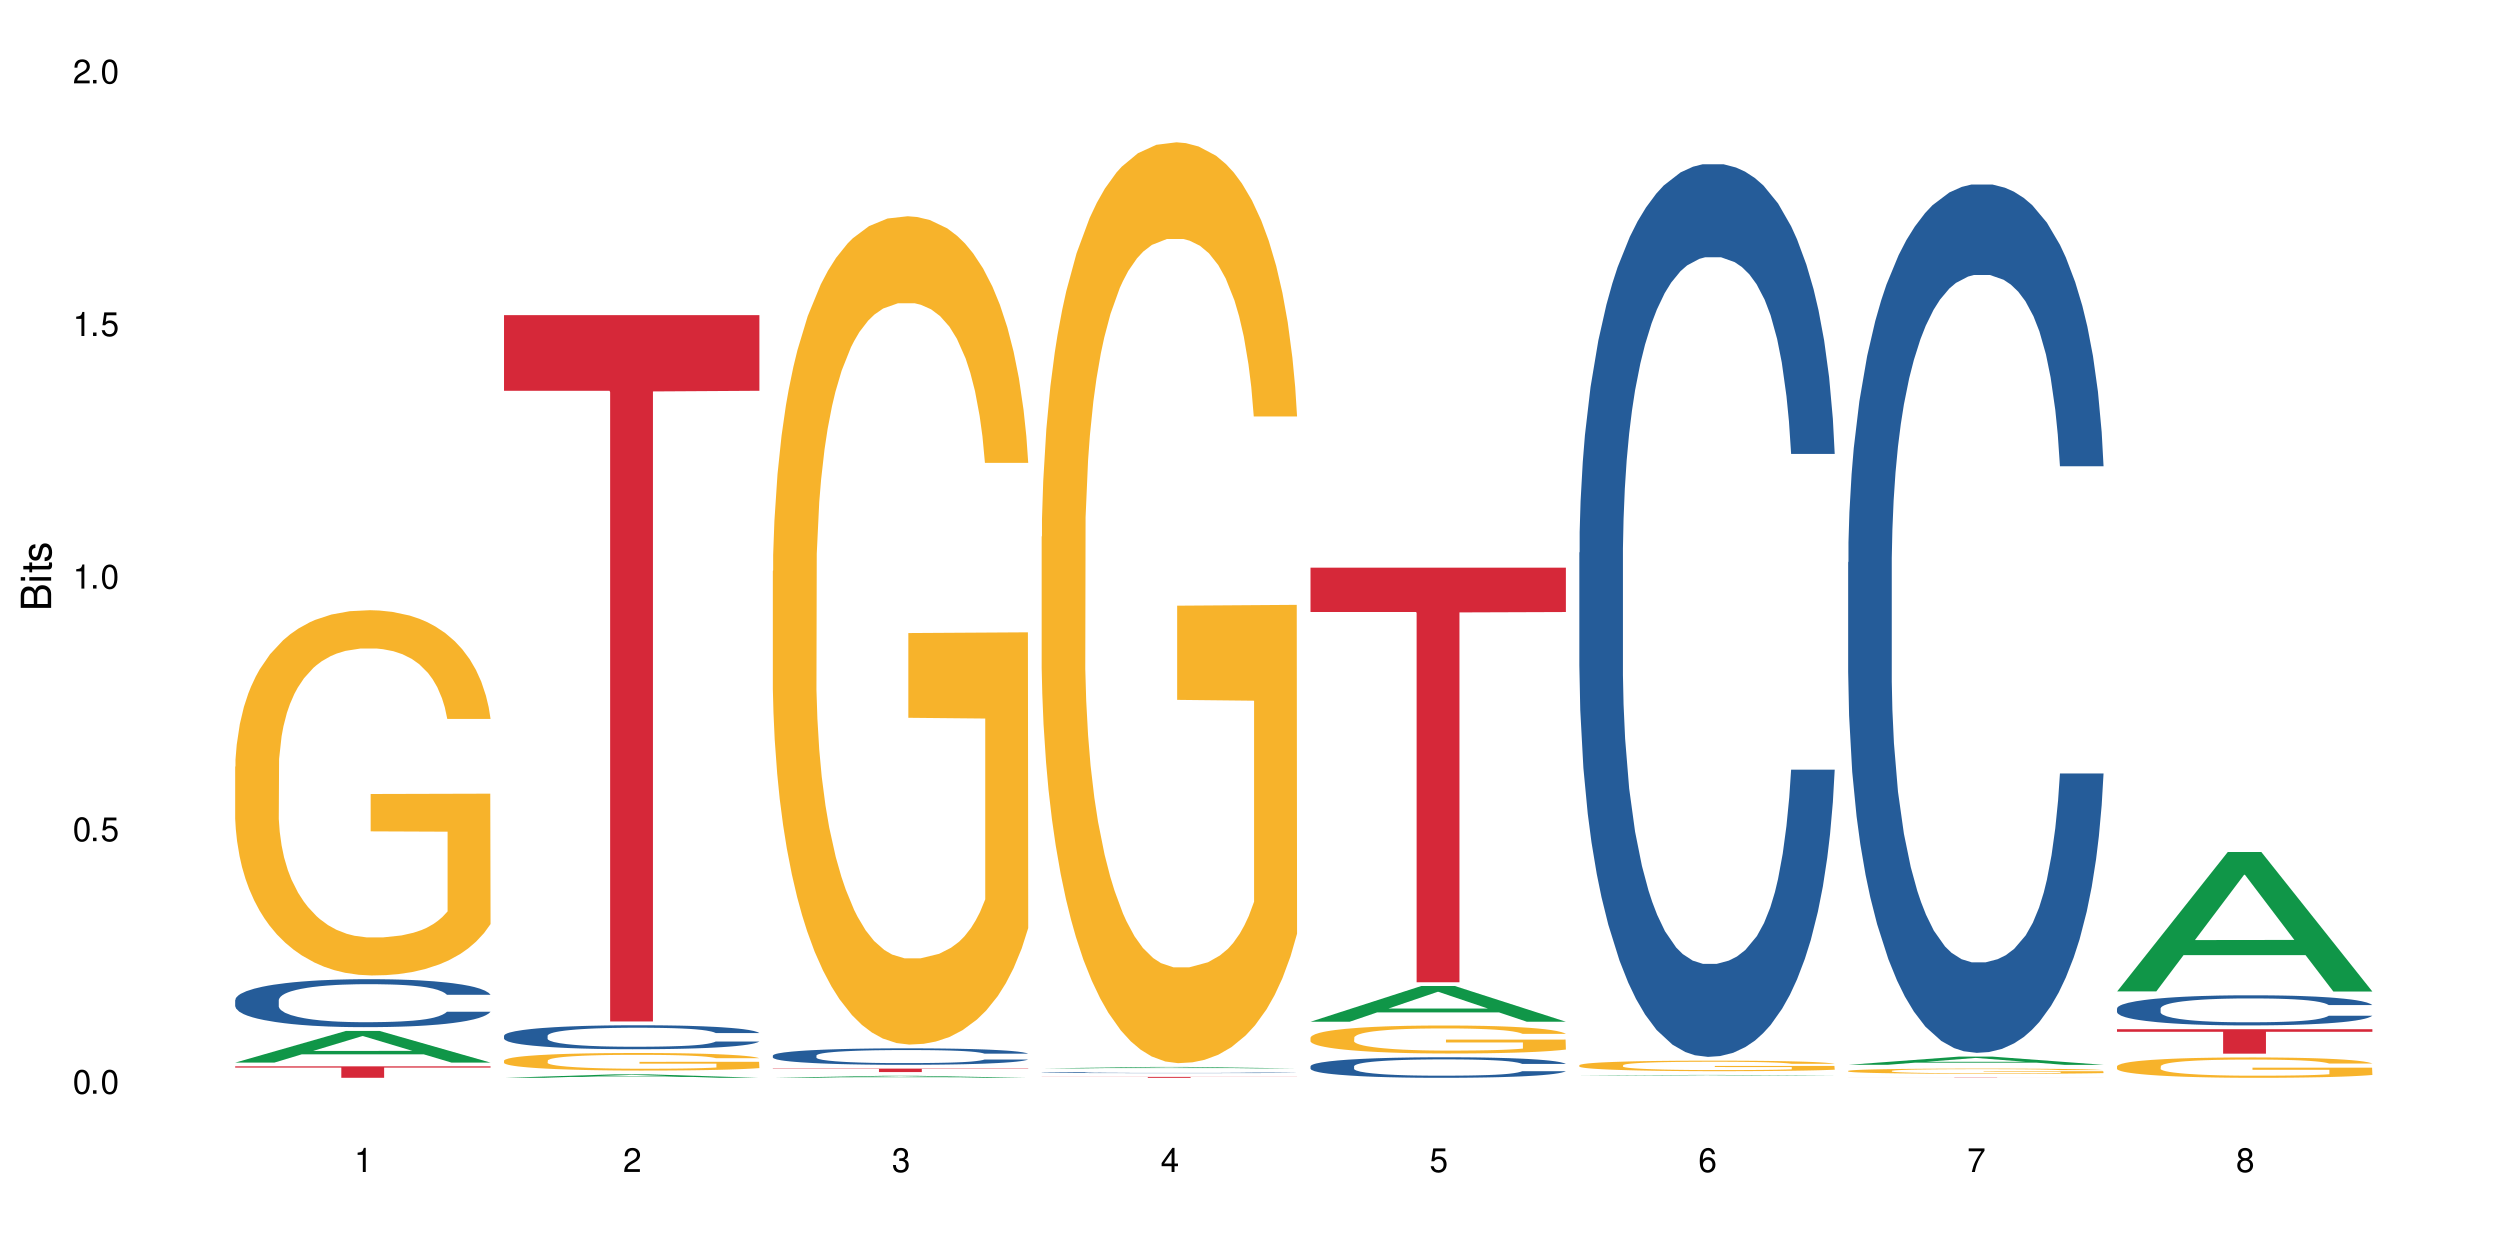 <?xml version="1.0" encoding="UTF-8"?>
<svg xmlns="http://www.w3.org/2000/svg" xmlns:xlink="http://www.w3.org/1999/xlink" width="720" height="360" viewBox="0 0 720 360">
<defs>
<g>
<g id="glyph-0-0">
</g>
<g id="glyph-0-1">
<path d="M 2.641 -6.938 C 2 -6.938 1.422 -6.656 1.078 -6.172 C 0.641 -5.562 0.406 -4.641 0.406 -3.359 C 0.406 -1.016 1.188 0.219 2.641 0.219 C 4.078 0.219 4.859 -1.016 4.859 -3.297 C 4.859 -4.641 4.656 -5.547 4.203 -6.172 C 3.844 -6.656 3.281 -6.938 2.641 -6.938 Z M 2.641 -6.188 C 3.547 -6.188 4 -5.25 4 -3.375 C 4 -1.406 3.562 -0.484 2.625 -0.484 C 1.734 -0.484 1.281 -1.438 1.281 -3.344 C 1.281 -5.25 1.734 -6.188 2.641 -6.188 Z M 2.641 -6.188 "/>
</g>
<g id="glyph-0-2">
<path d="M 1.828 -1 L 0.828 -1 L 0.828 0 L 1.828 0 Z M 1.828 -1 "/>
</g>
<g id="glyph-0-3">
<path d="M 4.562 -6.797 L 1.062 -6.797 L 0.547 -3.094 L 1.328 -3.094 C 1.719 -3.562 2.047 -3.734 2.578 -3.734 C 3.484 -3.734 4.062 -3.109 4.062 -2.094 C 4.062 -1.125 3.484 -0.531 2.578 -0.531 C 1.828 -0.531 1.375 -0.906 1.188 -1.672 L 0.328 -1.672 C 0.453 -1.109 0.547 -0.844 0.75 -0.594 C 1.125 -0.078 1.828 0.219 2.594 0.219 C 3.969 0.219 4.922 -0.781 4.922 -2.219 C 4.922 -3.562 4.031 -4.484 2.719 -4.484 C 2.25 -4.484 1.859 -4.359 1.469 -4.062 L 1.734 -5.969 L 4.562 -5.969 Z M 4.562 -6.797 "/>
</g>
<g id="glyph-0-4">
<path d="M 2.484 -4.938 L 2.484 0 L 3.328 0 L 3.328 -6.938 L 2.766 -6.938 C 2.469 -5.875 2.281 -5.734 0.984 -5.562 L 0.984 -4.938 Z M 2.484 -4.938 "/>
</g>
<g id="glyph-0-5">
<path d="M 4.859 -0.828 L 1.281 -0.828 C 1.359 -1.406 1.672 -1.781 2.5 -2.281 L 3.469 -2.828 C 4.406 -3.344 4.906 -4.062 4.906 -4.906 C 4.906 -5.484 4.672 -6.031 4.266 -6.406 C 3.859 -6.766 3.375 -6.938 2.719 -6.938 C 1.859 -6.938 1.219 -6.625 0.844 -6.031 C 0.609 -5.672 0.5 -5.234 0.484 -4.531 L 1.328 -4.531 C 1.359 -5.016 1.406 -5.281 1.531 -5.516 C 1.75 -5.938 2.188 -6.203 2.703 -6.203 C 3.469 -6.203 4.031 -5.641 4.031 -4.891 C 4.031 -4.344 3.719 -3.859 3.125 -3.516 L 2.234 -3 C 0.812 -2.172 0.406 -1.531 0.328 -0.016 L 4.859 -0.016 Z M 4.859 -0.828 "/>
</g>
<g id="glyph-0-6">
<path d="M 2.125 -3.188 L 2.578 -3.188 C 3.5 -3.188 3.984 -2.766 3.984 -1.922 C 3.984 -1.062 3.469 -0.531 2.594 -0.531 C 1.656 -0.531 1.203 -1 1.156 -2.016 L 0.312 -2.016 C 0.344 -1.453 0.438 -1.094 0.609 -0.781 C 0.953 -0.109 1.625 0.219 2.547 0.219 C 3.953 0.219 4.859 -0.625 4.859 -1.938 C 4.859 -2.828 4.516 -3.297 3.703 -3.594 C 4.344 -3.844 4.656 -4.328 4.656 -5.031 C 4.656 -6.219 3.875 -6.938 2.578 -6.938 C 1.203 -6.938 0.484 -6.172 0.453 -4.703 L 1.297 -4.703 C 1.312 -5.125 1.344 -5.359 1.453 -5.578 C 1.641 -5.969 2.062 -6.203 2.594 -6.203 C 3.344 -6.203 3.797 -5.75 3.797 -5 C 3.797 -4.516 3.609 -4.219 3.25 -4.047 C 3.016 -3.953 2.703 -3.922 2.125 -3.906 Z M 2.125 -3.188 "/>
</g>
<g id="glyph-0-7">
<path d="M 3.141 -1.672 L 3.141 0 L 3.984 0 L 3.984 -1.672 L 4.984 -1.672 L 4.984 -2.438 L 3.984 -2.438 L 3.984 -6.938 L 3.359 -6.938 L 0.266 -2.578 L 0.266 -1.672 Z M 3.141 -2.438 L 1 -2.438 L 3.141 -5.5 Z M 3.141 -2.438 "/>
</g>
<g id="glyph-0-8">
<path d="M 4.781 -5.125 C 4.609 -6.266 3.891 -6.938 2.844 -6.938 C 2.094 -6.938 1.422 -6.578 1.031 -5.953 C 0.594 -5.266 0.406 -4.422 0.406 -3.172 C 0.406 -2 0.578 -1.25 0.984 -0.641 C 1.359 -0.078 1.953 0.219 2.703 0.219 C 3.984 0.219 4.922 -0.75 4.922 -2.094 C 4.922 -3.375 4.062 -4.281 2.844 -4.281 C 2.172 -4.281 1.641 -4.031 1.281 -3.516 C 1.281 -5.234 1.828 -6.188 2.797 -6.188 C 3.391 -6.188 3.797 -5.797 3.938 -5.125 Z M 2.734 -3.531 C 3.547 -3.531 4.062 -2.953 4.062 -2.031 C 4.062 -1.156 3.484 -0.531 2.703 -0.531 C 1.922 -0.531 1.328 -1.188 1.328 -2.078 C 1.328 -2.938 1.906 -3.531 2.734 -3.531 Z M 2.734 -3.531 "/>
</g>
<g id="glyph-0-9">
<path d="M 4.984 -6.797 L 0.438 -6.797 L 0.438 -5.969 L 4.109 -5.969 C 2.5 -3.656 1.828 -2.234 1.328 0 L 2.219 0 C 2.594 -2.172 3.453 -4.047 4.984 -6.094 Z M 4.984 -6.797 "/>
</g>
<g id="glyph-0-10">
<path d="M 3.75 -3.656 C 4.469 -4.094 4.688 -4.438 4.688 -5.078 C 4.688 -6.172 3.844 -6.938 2.641 -6.938 C 1.438 -6.938 0.594 -6.172 0.594 -5.094 C 0.594 -4.438 0.812 -4.094 1.516 -3.656 C 0.734 -3.266 0.359 -2.703 0.359 -1.922 C 0.359 -0.656 1.281 0.219 2.641 0.219 C 3.984 0.219 4.922 -0.656 4.922 -1.922 C 4.922 -2.703 4.531 -3.266 3.75 -3.656 Z M 2.641 -6.188 C 3.359 -6.188 3.812 -5.75 3.812 -5.062 C 3.812 -4.406 3.344 -3.984 2.641 -3.984 C 1.922 -3.984 1.453 -4.406 1.453 -5.078 C 1.453 -5.75 1.922 -6.188 2.641 -6.188 Z M 2.641 -3.266 C 3.484 -3.266 4.062 -2.719 4.062 -1.906 C 4.062 -1.078 3.484 -0.531 2.625 -0.531 C 1.797 -0.531 1.219 -1.094 1.219 -1.906 C 1.219 -2.719 1.781 -3.266 2.641 -3.266 Z M 2.641 -3.266 "/>
</g>
<g id="glyph-1-0">
</g>
<g id="glyph-1-1">
<path d="M 0 -0.953 L 0 -4.891 C 0 -5.719 -0.234 -6.344 -0.734 -6.797 C -1.188 -7.234 -1.812 -7.469 -2.5 -7.469 C -3.547 -7.469 -4.188 -7 -4.625 -5.875 C -4.984 -6.688 -5.625 -7.094 -6.531 -7.094 C -7.172 -7.094 -7.734 -6.859 -8.141 -6.391 C -8.562 -5.922 -8.75 -5.344 -8.75 -4.5 L -8.75 -0.953 Z M -4.984 -2.062 L -7.766 -2.062 L -7.766 -4.219 C -7.766 -4.844 -7.688 -5.203 -7.453 -5.5 C -7.219 -5.812 -6.859 -5.969 -6.375 -5.969 C -5.891 -5.969 -5.531 -5.812 -5.297 -5.5 C -5.062 -5.203 -4.984 -4.844 -4.984 -4.219 Z M -0.984 -2.062 L -4 -2.062 L -4 -4.781 C -4 -5.766 -3.438 -6.359 -2.484 -6.359 C -1.547 -6.359 -0.984 -5.766 -0.984 -4.781 Z M -0.984 -2.062 "/>
</g>
<g id="glyph-1-2">
<path d="M -6.281 -1.797 L -6.281 -0.797 L 0 -0.797 L 0 -1.797 Z M -8.75 -1.797 L -8.75 -0.797 L -7.484 -0.797 L -7.484 -1.797 Z M -8.75 -1.797 "/>
</g>
<g id="glyph-1-3">
<path d="M -6.281 -3.047 L -6.281 -2.016 L -8.016 -2.016 L -8.016 -1.016 L -6.281 -1.016 L -6.281 -0.172 L -5.469 -0.172 L -5.469 -1.016 L -0.719 -1.016 C -0.078 -1.016 0.281 -1.453 0.281 -2.234 C 0.281 -2.5 0.25 -2.719 0.188 -3.047 L -0.641 -3.047 C -0.609 -2.906 -0.594 -2.766 -0.594 -2.562 C -0.594 -2.141 -0.719 -2.016 -1.156 -2.016 L -5.469 -2.016 L -5.469 -3.047 Z M -6.281 -3.047 "/>
</g>
<g id="glyph-1-4">
<path d="M -4.531 -5.25 C -5.766 -5.25 -6.469 -4.422 -6.469 -2.969 C -6.469 -1.516 -5.719 -0.562 -4.547 -0.562 C -3.562 -0.562 -3.094 -1.062 -2.734 -2.562 L -2.516 -3.484 C -2.344 -4.188 -2.094 -4.469 -1.641 -4.469 C -1.047 -4.469 -0.641 -3.875 -0.641 -3 C -0.641 -2.453 -0.797 -2 -1.062 -1.75 C -1.25 -1.594 -1.422 -1.531 -1.875 -1.469 L -1.875 -0.406 C -0.422 -0.453 0.281 -1.266 0.281 -2.922 C 0.281 -4.5 -0.5 -5.516 -1.719 -5.516 C -2.656 -5.516 -3.172 -4.984 -3.469 -3.734 L -3.703 -2.766 C -3.891 -1.953 -4.156 -1.609 -4.594 -1.609 C -5.188 -1.609 -5.547 -2.125 -5.547 -2.938 C -5.547 -3.75 -5.203 -4.172 -4.531 -4.203 Z M -4.531 -5.25 "/>
</g>
</g>
</defs>
<rect x="-72" y="-36" width="864" height="432" fill="rgb(100%, 100%, 100%)" fill-opacity="1"/>
<path fill-rule="nonzero" fill="rgb(6.275%, 58.824%, 28.235%)" fill-opacity="1" d="M 67.73 306.02 L 67.809 306.012 L 99.637 296.906 L 109.301 296.906 L 141.281 306.031 L 130.047 306.031 L 122.031 303.648 L 86.906 303.648 L 79.047 306.02 L 67.73 306.02 L 90.285 302.664 L 118.809 302.656 L 104.586 298.398 L 104.43 298.391 L 104.27 298.414 L 90.207 302.656 L 90.285 302.664 Z M 67.73 306.02 "/>
<path fill-rule="nonzero" fill="rgb(14.51%, 36.078%, 60%)" fill-opacity="1" d="M 67.73 288.023 L 67.82 288.012 L 67.82 287.707 L 68.09 287.23 L 68.719 286.625 L 69.344 286.207 L 70.961 285.461 L 73.203 284.742 L 75.535 284.188 L 77.238 283.859 L 78.766 283.605 L 82.262 283.141 L 84.504 282.898 L 86.926 282.684 L 89.887 282.469 L 92.039 282.344 L 96.883 282.141 L 100.469 282.055 L 103.25 282.016 L 109.262 282.016 L 112.848 282.066 L 115.449 282.129 L 118.32 282.23 L 120.742 282.344 L 124.957 282.621 L 128.727 282.977 L 130.43 283.176 L 133.121 283.566 L 135.184 283.945 L 136.617 284.273 L 138.234 284.742 L 139.668 285.309 L 140.746 285.953 L 141.281 286.496 L 128.727 286.496 L 128.098 285.992 L 127.379 285.602 L 126.035 285.082 L 124.688 284.719 L 122.805 284.352 L 121.102 284.109 L 118.77 283.871 L 116.707 283.719 L 114.555 283.605 L 112.488 283.531 L 108.543 283.453 L 103.969 283.453 L 102.266 283.48 L 98.766 283.582 L 96.883 283.668 L 94.191 283.848 L 92.309 284.012 L 90.066 284.262 L 88.539 284.477 L 86.656 284.805 L 85.312 285.098 L 83.785 285.512 L 82.891 285.828 L 82.082 286.18 L 81.363 286.598 L 80.828 287.039 L 80.469 287.508 L 80.289 287.961 L 80.289 289.918 L 80.469 290.371 L 80.918 290.902 L 82.082 291.672 L 83.785 292.34 L 85.762 292.871 L 87.645 293.25 L 88.719 293.426 L 90.156 293.629 L 92.398 293.883 L 95.629 294.133 L 97.512 294.234 L 100.383 294.336 L 103.34 294.387 L 107.289 294.387 L 110.785 294.336 L 113.117 294.273 L 115.539 294.172 L 118.859 293.957 L 120.922 293.754 L 122.715 293.516 L 124.062 293.273 L 124.957 293.074 L 126.305 292.684 L 127.379 292.254 L 128.188 291.812 L 128.727 291.383 L 141.281 291.383 L 140.746 291.887 L 139.938 292.379 L 139.129 292.746 L 137.875 293.188 L 136.441 293.578 L 134.375 294.02 L 132.672 294.309 L 130.43 294.625 L 128.367 294.867 L 126.125 295.082 L 122.805 295.332 L 120.652 295.461 L 118.32 295.574 L 115.539 295.672 L 112.043 295.762 L 108.273 295.812 L 104.777 295.824 L 101.008 295.801 L 98.227 295.75 L 94.551 295.637 L 89.977 295.41 L 86.656 295.168 L 84.055 294.93 L 81.812 294.676 L 79.301 294.336 L 76.074 293.781 L 74.098 293.352 L 72.754 292.996 L 71.23 292.504 L 70.152 292.062 L 68.898 291.355 L 68 290.461 L 67.73 289.766 Z M 67.73 288.023 "/>
<path fill-rule="nonzero" fill="rgb(96.863%, 70.196%, 16.863%)" fill-opacity="1" d="M 67.73 220.793 L 67.82 220.695 L 67.82 218.773 L 68.18 214.453 L 69.078 208.496 L 70.242 203.594 L 71.5 199.754 L 72.305 197.734 L 73.652 194.852 L 74.816 192.738 L 77.777 188.414 L 81.543 184.383 L 83.609 182.652 L 85.941 181.02 L 89.258 179.191 L 90.785 178.52 L 95.449 176.984 L 100.738 176.023 L 106.57 175.734 L 109.262 175.832 L 112.938 176.215 L 117.961 177.273 L 120.832 178.23 L 123.074 179.191 L 125.406 180.441 L 128.277 182.363 L 130.969 184.668 L 133.121 186.977 L 135.273 189.855 L 137.066 192.93 L 138.594 196.293 L 139.938 200.328 L 140.746 203.691 L 141.281 207.055 L 128.816 207.055 L 128.098 203.691 L 127.289 201.098 L 125.945 197.926 L 124.598 195.621 L 123.254 193.797 L 120.742 191.297 L 118.59 189.762 L 115.898 188.414 L 113.297 187.551 L 110.336 186.977 L 108.543 186.781 L 103.789 186.781 L 99.484 187.457 L 96.973 188.223 L 95.18 188.992 L 92.668 190.434 L 91.141 191.586 L 90.246 192.355 L 87.555 195.332 L 85.762 198.023 L 84.773 199.848 L 83.52 202.73 L 82.621 205.324 L 81.633 209.168 L 81.098 212.051 L 80.379 218.582 L 80.289 235.875 L 80.559 239.527 L 81.098 243.465 L 81.812 246.926 L 82.891 250.574 L 83.965 253.359 L 85.852 257.109 L 87.465 259.605 L 88.719 261.238 L 91.141 263.832 L 92.129 264.699 L 94.461 266.426 L 96.883 267.773 L 99.844 268.926 L 102.086 269.5 L 105.672 269.98 L 110.246 269.98 L 115.629 269.406 L 119.039 268.637 L 121.371 267.867 L 122.895 267.195 L 124.777 266.137 L 126.125 265.18 L 127.379 264.121 L 128.906 262.488 L 128.906 239.527 L 106.75 239.43 L 106.75 228.672 L 141.195 228.574 L 141.281 266.137 L 139.398 268.734 L 137.066 271.23 L 134.824 273.152 L 132.492 274.785 L 129.176 276.609 L 126.484 277.762 L 122.355 279.109 L 118.59 279.973 L 114.645 280.551 L 111.145 280.836 L 107.02 280.934 L 103.34 280.742 L 99.395 280.164 L 96.254 279.398 L 93.383 278.438 L 90.516 277.188 L 86.926 275.168 L 84.594 273.535 L 82.172 271.52 L 79.75 269.117 L 77.598 266.523 L 76.164 264.504 L 74.727 262.199 L 73.203 259.316 L 71.766 256.051 L 70.691 253.074 L 69.703 249.711 L 68.988 246.539 L 68.27 242.215 L 67.91 238.758 L 67.73 235.781 Z M 67.73 220.793 "/>
<path fill-rule="nonzero" fill="rgb(83.922%, 15.686%, 22.353%)" fill-opacity="1" d="M 67.73 307.113 L 141.281 307.113 L 141.281 307.465 L 110.629 307.469 L 110.629 310.414 L 98.297 310.414 L 98.297 307.473 L 98.117 307.465 L 67.73 307.465 Z M 67.73 307.113 "/>
<path fill-rule="nonzero" fill="rgb(6.275%, 58.824%, 28.235%)" fill-opacity="1" d="M 145.156 310.414 L 145.234 310.414 L 177.059 309.406 L 186.723 309.406 L 218.707 310.414 L 207.469 310.414 L 199.453 310.152 L 164.328 310.152 L 156.469 310.414 L 145.156 310.414 L 167.707 310.043 L 196.23 310.043 L 182.008 309.57 L 181.852 309.57 L 181.695 309.574 L 167.629 310.043 L 167.707 310.043 Z M 145.156 310.414 "/>
<path fill-rule="nonzero" fill="rgb(14.51%, 36.078%, 60%)" fill-opacity="1" d="M 145.156 298.277 L 145.242 298.273 L 145.242 298.121 L 145.512 297.879 L 146.141 297.578 L 146.77 297.371 L 148.383 296.996 L 150.625 296.637 L 152.957 296.359 L 154.664 296.195 L 156.188 296.07 L 159.684 295.836 L 161.93 295.715 L 164.352 295.609 L 167.309 295.5 L 169.461 295.438 L 174.305 295.336 L 177.895 295.293 L 180.676 295.273 L 186.684 295.273 L 190.273 295.297 L 192.875 295.332 L 195.742 295.379 L 198.164 295.438 L 202.383 295.578 L 206.148 295.754 L 207.852 295.855 L 210.543 296.051 L 212.605 296.238 L 214.043 296.402 L 215.656 296.637 L 217.094 296.922 L 218.168 297.242 L 218.707 297.516 L 206.148 297.516 L 205.52 297.262 L 204.805 297.066 L 203.457 296.809 L 202.113 296.625 L 200.23 296.441 L 198.523 296.32 L 196.191 296.203 L 194.129 296.125 L 191.977 296.07 L 189.914 296.031 L 185.969 295.992 L 181.391 295.992 L 179.688 296.004 L 176.191 296.055 L 174.305 296.102 L 171.613 296.188 L 169.73 296.27 L 167.488 296.398 L 165.965 296.504 L 164.082 296.668 L 162.734 296.812 L 161.211 297.023 L 160.312 297.18 L 159.508 297.355 L 158.789 297.566 L 158.25 297.785 L 157.891 298.02 L 157.711 298.246 L 157.711 299.227 L 157.891 299.453 L 158.34 299.719 L 159.508 300.102 L 161.211 300.438 L 163.184 300.703 L 165.066 300.891 L 166.145 300.98 L 167.578 301.082 L 169.82 301.207 L 173.051 301.336 L 174.934 301.383 L 177.805 301.434 L 180.766 301.461 L 184.711 301.461 L 188.211 301.434 L 190.543 301.402 L 192.965 301.352 L 196.281 301.246 L 198.344 301.145 L 200.141 301.023 L 201.484 300.906 L 202.383 300.805 L 203.727 300.609 L 204.805 300.395 L 205.609 300.172 L 206.148 299.957 L 218.707 299.957 L 218.168 300.211 L 217.359 300.457 L 216.555 300.641 L 215.297 300.859 L 213.863 301.055 L 211.801 301.277 L 210.094 301.422 L 207.852 301.582 L 205.789 301.699 L 203.547 301.809 L 200.23 301.934 L 198.074 301.996 L 195.742 302.055 L 192.965 302.105 L 189.465 302.148 L 185.699 302.172 L 182.199 302.18 L 178.434 302.168 L 175.652 302.141 L 171.973 302.086 L 167.398 301.973 L 164.082 301.852 L 161.48 301.73 L 159.238 301.605 L 156.727 301.434 L 153.496 301.156 L 151.523 300.941 L 150.176 300.766 L 148.652 300.52 L 147.574 300.297 L 146.32 299.945 L 145.422 299.496 L 145.156 299.148 Z M 145.156 298.277 "/>
<path fill-rule="nonzero" fill="rgb(96.863%, 70.196%, 16.863%)" fill-opacity="1" d="M 145.156 305.43 L 145.242 305.426 L 145.242 305.332 L 145.602 305.125 L 146.5 304.84 L 147.664 304.602 L 148.922 304.418 L 149.73 304.32 L 151.074 304.184 L 152.242 304.082 L 155.199 303.871 L 158.969 303.68 L 161.031 303.594 L 163.363 303.516 L 166.684 303.43 L 168.207 303.395 L 172.871 303.32 L 178.164 303.277 L 183.992 303.262 L 186.684 303.266 L 190.363 303.285 L 195.387 303.336 L 198.254 303.383 L 200.496 303.43 L 202.828 303.488 L 205.699 303.582 L 208.391 303.691 L 210.543 303.805 L 212.695 303.941 L 214.492 304.09 L 216.016 304.25 L 217.359 304.445 L 218.168 304.609 L 218.707 304.77 L 206.238 304.77 L 205.52 304.609 L 204.715 304.484 L 203.367 304.328 L 202.023 304.219 L 200.676 304.133 L 198.164 304.012 L 196.012 303.938 L 193.32 303.871 L 190.723 303.832 L 187.762 303.805 L 185.969 303.793 L 181.211 303.793 L 176.906 303.824 L 174.395 303.863 L 172.602 303.898 L 170.09 303.969 L 168.566 304.023 L 167.668 304.062 L 164.977 304.207 L 163.184 304.336 L 162.195 304.422 L 160.941 304.562 L 160.043 304.688 L 159.059 304.871 L 158.52 305.008 L 157.801 305.324 L 157.711 306.156 L 157.98 306.332 L 158.52 306.523 L 159.238 306.688 L 160.312 306.863 L 161.391 306.996 L 163.273 307.18 L 164.887 307.297 L 166.145 307.379 L 168.566 307.5 L 169.551 307.543 L 171.883 307.625 L 174.305 307.691 L 177.266 307.746 L 179.508 307.773 L 183.098 307.797 L 187.672 307.797 L 193.055 307.77 L 196.461 307.734 L 198.793 307.695 L 200.32 307.664 L 202.203 307.613 L 203.547 307.566 L 204.805 307.516 L 206.328 307.438 L 206.328 306.332 L 184.172 306.328 L 184.172 305.809 L 218.617 305.805 L 218.707 307.613 L 216.824 307.738 L 214.492 307.859 L 212.25 307.949 L 209.918 308.027 L 206.598 308.117 L 203.906 308.172 L 199.781 308.238 L 196.012 308.277 L 192.066 308.305 L 188.566 308.32 L 184.441 308.324 L 180.766 308.316 L 176.816 308.289 L 173.68 308.25 L 170.809 308.203 L 167.938 308.145 L 164.352 308.047 L 162.016 307.969 L 159.594 307.871 L 157.172 307.758 L 155.02 307.633 L 153.586 307.535 L 152.152 307.422 L 150.625 307.285 L 149.191 307.129 L 148.113 306.984 L 147.129 306.82 L 146.41 306.668 L 145.691 306.461 L 145.332 306.297 L 145.156 306.152 Z M 145.156 305.43 "/>
<path fill-rule="nonzero" fill="rgb(83.922%, 15.686%, 22.353%)" fill-opacity="1" d="M 145.156 90.766 L 218.707 90.766 L 218.707 112.543 L 188.051 112.734 L 188.051 294.191 L 175.719 294.191 L 175.719 112.926 L 175.539 112.543 L 145.156 112.543 Z M 145.156 90.766 "/>
<path fill-rule="nonzero" fill="rgb(6.275%, 58.824%, 28.235%)" fill-opacity="1" d="M 222.578 310.414 L 222.656 310.414 L 254.48 309.832 L 264.148 309.832 L 296.129 310.414 L 284.895 310.414 L 276.879 310.262 L 241.75 310.262 L 233.895 310.414 L 222.578 310.414 L 245.129 310.199 L 273.656 310.199 L 259.434 309.926 L 259.117 309.926 L 245.051 310.199 L 245.129 310.199 Z M 222.578 310.414 "/>
<path fill-rule="nonzero" fill="rgb(14.51%, 36.078%, 60%)" fill-opacity="1" d="M 222.578 303.988 L 222.668 303.98 L 222.668 303.879 L 222.938 303.715 L 223.562 303.504 L 224.191 303.363 L 225.809 303.105 L 228.051 302.859 L 230.383 302.668 L 232.086 302.555 L 233.609 302.469 L 237.109 302.309 L 239.352 302.227 L 241.773 302.152 L 244.734 302.078 L 246.887 302.035 L 251.73 301.965 L 255.316 301.934 L 258.098 301.922 L 264.109 301.922 L 267.695 301.938 L 270.297 301.961 L 273.168 301.996 L 275.59 302.035 L 279.805 302.129 L 283.57 302.25 L 285.277 302.32 L 287.969 302.457 L 290.031 302.586 L 291.465 302.699 L 293.082 302.859 L 294.516 303.055 L 295.59 303.273 L 296.129 303.461 L 283.57 303.461 L 282.945 303.289 L 282.227 303.152 L 280.883 302.977 L 279.535 302.852 L 277.652 302.723 L 275.949 302.641 L 273.617 302.559 L 271.551 302.508 L 269.398 302.469 L 267.336 302.441 L 263.391 302.418 L 258.816 302.418 L 257.109 302.426 L 253.613 302.461 L 251.73 302.488 L 249.039 302.551 L 247.156 302.605 L 244.914 302.695 L 243.387 302.77 L 241.504 302.879 L 240.16 302.98 L 238.633 303.125 L 237.738 303.23 L 236.93 303.352 L 236.211 303.496 L 235.672 303.648 L 235.316 303.809 L 235.137 303.965 L 235.137 304.637 L 235.316 304.793 L 235.762 304.977 L 236.93 305.242 L 238.633 305.469 L 240.605 305.652 L 242.492 305.781 L 243.566 305.844 L 245.004 305.914 L 247.246 306 L 250.473 306.086 L 252.355 306.121 L 255.227 306.156 L 258.188 306.172 L 262.133 306.172 L 265.633 306.156 L 267.965 306.133 L 270.387 306.098 L 273.707 306.027 L 275.77 305.957 L 277.562 305.875 L 278.906 305.793 L 279.805 305.723 L 281.148 305.586 L 282.227 305.441 L 283.035 305.289 L 283.57 305.141 L 296.129 305.141 L 295.59 305.312 L 294.785 305.484 L 293.977 305.609 L 292.723 305.762 L 291.285 305.895 L 289.223 306.047 L 287.52 306.148 L 285.277 306.254 L 283.215 306.34 L 280.973 306.41 L 277.652 306.5 L 275.5 306.543 L 273.168 306.582 L 270.387 306.617 L 266.887 306.645 L 263.121 306.664 L 259.621 306.668 L 255.855 306.66 L 253.074 306.641 L 249.398 306.602 L 244.824 306.523 L 241.504 306.441 L 238.902 306.359 L 236.66 306.273 L 234.148 306.156 L 230.918 305.965 L 228.945 305.816 L 227.602 305.695 L 226.074 305.527 L 225 305.375 L 223.742 305.133 L 222.848 304.824 L 222.578 304.586 Z M 222.578 303.988 "/>
<path fill-rule="nonzero" fill="rgb(96.863%, 70.196%, 16.863%)" fill-opacity="1" d="M 222.578 164.457 L 222.668 164.238 L 222.668 159.883 L 223.027 150.078 L 223.922 136.57 L 225.09 125.461 L 226.344 116.746 L 227.152 112.168 L 228.496 105.633 L 229.664 100.84 L 232.625 91.039 L 236.391 81.887 L 238.453 77.965 L 240.785 74.262 L 244.105 70.121 L 245.629 68.598 L 250.293 65.113 L 255.586 62.934 L 261.418 62.277 L 264.109 62.496 L 267.785 63.367 L 272.809 65.766 L 275.68 67.945 L 277.922 70.121 L 280.254 72.953 L 283.125 77.312 L 285.816 82.539 L 287.969 87.77 L 290.121 94.305 L 291.914 101.277 L 293.438 108.902 L 294.785 118.051 L 295.59 125.676 L 296.129 133.301 L 283.66 133.301 L 282.945 125.676 L 282.137 119.797 L 280.793 112.605 L 279.445 107.375 L 278.102 103.238 L 275.59 97.574 L 273.438 94.086 L 270.746 91.039 L 268.145 89.078 L 265.184 87.77 L 263.391 87.332 L 258.637 87.332 L 254.332 88.859 L 251.82 90.602 L 250.023 92.344 L 247.512 95.613 L 245.988 98.227 L 245.094 99.969 L 242.402 106.723 L 240.605 112.824 L 239.621 116.965 L 238.363 123.5 L 237.469 129.383 L 236.48 138.094 L 235.941 144.633 L 235.227 159.445 L 235.137 198.66 L 235.406 206.941 L 235.941 215.871 L 236.66 223.715 L 237.738 231.996 L 238.812 238.312 L 240.695 246.809 L 242.312 252.473 L 243.566 256.176 L 245.988 262.059 L 246.977 264.02 L 249.309 267.941 L 251.73 270.992 L 254.691 273.605 L 256.934 274.914 L 260.52 276.004 L 265.094 276.004 L 270.477 274.695 L 273.887 272.953 L 276.219 271.211 L 277.742 269.684 L 279.625 267.289 L 280.973 265.109 L 282.227 262.715 L 283.75 259.012 L 283.75 206.941 L 261.598 206.723 L 261.598 182.32 L 296.039 182.105 L 296.129 267.289 L 294.246 273.172 L 291.914 278.836 L 289.672 283.191 L 287.34 286.895 L 284.02 291.035 L 281.328 293.648 L 277.203 296.699 L 273.438 298.66 L 269.488 299.969 L 265.992 300.621 L 261.867 300.84 L 258.188 300.402 L 254.242 299.098 L 251.102 297.355 L 248.23 295.176 L 245.359 292.344 L 241.773 287.77 L 239.441 284.062 L 237.02 279.488 L 234.598 274.043 L 232.445 268.16 L 231.008 263.586 L 229.574 258.355 L 228.051 251.82 L 226.613 244.414 L 225.539 237.66 L 224.551 230.035 L 223.832 222.844 L 223.117 213.039 L 222.758 205.199 L 222.578 198.445 Z M 222.578 164.457 "/>
<path fill-rule="nonzero" fill="rgb(83.922%, 15.686%, 22.353%)" fill-opacity="1" d="M 222.578 307.75 L 296.129 307.75 L 296.129 307.855 L 265.477 307.859 L 265.477 308.75 L 253.141 308.75 L 253.141 307.859 L 252.965 307.855 L 222.578 307.855 Z M 222.578 307.75 "/>
<path fill-rule="nonzero" fill="rgb(6.275%, 58.824%, 28.235%)" fill-opacity="1" d="M 300 307.703 L 300.078 307.703 L 331.906 307.277 L 341.57 307.277 L 373.555 307.703 L 362.316 307.703 L 354.301 307.594 L 319.176 307.594 L 311.316 307.703 L 300 307.703 L 322.555 307.547 L 351.078 307.547 L 336.855 307.348 L 336.543 307.348 L 322.477 307.547 L 322.555 307.547 Z M 300 307.703 "/>
<path fill-rule="nonzero" fill="rgb(14.51%, 36.078%, 60%)" fill-opacity="1" d="M 300 308.902 L 300.09 308.902 L 300.09 308.898 L 300.359 308.887 L 300.988 308.875 L 301.617 308.867 L 303.23 308.852 L 305.473 308.84 L 307.805 308.828 L 309.508 308.82 L 311.035 308.816 L 314.531 308.809 L 316.773 308.801 L 319.195 308.797 L 322.156 308.793 L 324.309 308.793 L 329.152 308.789 L 332.742 308.785 L 345.117 308.785 L 347.719 308.789 L 350.59 308.789 L 353.012 308.793 L 357.227 308.797 L 360.996 308.805 L 362.699 308.809 L 365.391 308.816 L 367.453 308.824 L 368.891 308.828 L 370.504 308.84 L 371.938 308.852 L 373.016 308.863 L 373.555 308.875 L 360.996 308.875 L 360.367 308.863 L 359.648 308.855 L 356.961 308.84 L 355.074 308.832 L 353.371 308.828 L 351.039 308.82 L 348.977 308.82 L 346.824 308.816 L 344.762 308.816 L 340.812 308.812 L 334.535 308.812 L 331.035 308.816 L 329.152 308.816 L 326.461 308.82 L 324.578 308.824 L 322.336 308.828 L 320.812 308.832 L 318.926 308.84 L 317.582 308.848 L 316.059 308.855 L 315.16 308.859 L 314.352 308.867 L 313.637 308.875 L 313.098 308.883 L 312.738 308.895 L 312.559 308.902 L 312.559 308.941 L 312.738 308.949 L 313.188 308.961 L 314.352 308.977 L 316.059 308.988 L 318.031 309 L 319.914 309.008 L 320.992 309.012 L 322.426 309.016 L 324.668 309.02 L 327.898 309.023 L 329.781 309.027 L 332.652 309.027 L 335.609 309.031 L 339.559 309.031 L 343.055 309.027 L 347.809 309.027 L 351.129 309.023 L 353.191 309.02 L 354.984 309.012 L 356.332 309.008 L 357.227 309.004 L 358.574 308.996 L 359.648 308.988 L 360.457 308.98 L 360.996 308.969 L 373.555 308.969 L 373.016 308.98 L 372.207 308.992 L 371.402 308.996 L 370.145 309.008 L 368.711 309.016 L 366.645 309.023 L 364.941 309.027 L 362.699 309.035 L 360.637 309.039 L 358.395 309.043 L 355.074 309.051 L 352.922 309.051 L 350.59 309.055 L 347.809 309.055 L 344.312 309.059 L 330.5 309.059 L 326.82 309.055 L 322.246 309.051 L 318.926 309.047 L 316.324 309.039 L 314.082 309.035 L 311.57 309.027 L 308.344 309.02 L 306.371 309.008 L 305.023 309.004 L 303.5 308.992 L 302.422 308.984 L 301.168 308.969 L 300.27 308.953 L 300 308.938 Z M 300 308.902 "/>
<path fill-rule="nonzero" fill="rgb(96.863%, 70.196%, 16.863%)" fill-opacity="1" d="M 300 154.574 L 300.09 154.332 L 300.09 149.488 L 300.449 138.59 L 301.348 123.574 L 302.512 111.219 L 303.77 101.531 L 304.574 96.445 L 305.922 89.18 L 307.086 83.852 L 310.047 72.949 L 313.816 62.777 L 315.879 58.418 L 318.211 54.301 L 321.527 49.699 L 323.055 48.004 L 327.719 44.129 L 333.012 41.707 L 338.84 40.98 L 341.531 41.223 L 345.207 42.191 L 350.23 44.855 L 353.102 47.277 L 355.344 49.699 L 357.676 52.848 L 360.547 57.691 L 363.238 63.504 L 365.391 69.316 L 367.543 76.586 L 369.336 84.336 L 370.863 92.812 L 372.207 102.984 L 373.016 111.461 L 373.555 119.938 L 361.086 119.938 L 360.367 111.461 L 359.559 104.922 L 358.215 96.93 L 356.871 91.117 L 355.523 86.516 L 353.012 80.219 L 350.859 76.344 L 348.168 72.949 L 345.566 70.77 L 342.609 69.316 L 340.812 68.832 L 336.059 68.832 L 331.754 70.527 L 329.242 72.465 L 327.449 74.402 L 324.938 78.039 L 323.414 80.945 L 322.516 82.883 L 319.824 90.391 L 318.031 97.172 L 317.043 101.773 L 315.789 109.039 L 314.891 115.578 L 313.902 125.27 L 313.367 132.535 L 312.648 149.004 L 312.559 192.602 L 312.828 201.805 L 313.367 211.734 L 314.082 220.457 L 315.16 229.66 L 316.234 236.684 L 318.121 246.129 L 319.734 252.426 L 320.992 256.543 L 323.414 263.082 L 324.398 265.266 L 326.73 269.625 L 329.152 273.016 L 332.113 275.922 L 334.355 277.375 L 337.941 278.586 L 342.52 278.586 L 347.898 277.133 L 351.309 275.195 L 353.641 273.258 L 355.164 271.562 L 357.047 268.898 L 358.395 266.477 L 359.648 263.809 L 361.176 259.691 L 361.176 201.805 L 339.02 201.562 L 339.02 174.438 L 373.465 174.195 L 373.555 268.898 L 371.668 275.438 L 369.336 281.734 L 367.094 286.578 L 364.762 290.695 L 361.445 295.297 L 358.754 298.203 L 354.629 301.594 L 350.859 303.773 L 346.914 305.227 L 343.414 305.953 L 339.289 306.195 L 335.609 305.711 L 331.664 304.258 L 328.523 302.32 L 325.656 299.898 L 322.785 296.75 L 319.195 291.664 L 316.863 287.547 L 314.441 282.461 L 312.02 276.406 L 309.867 269.867 L 308.434 264.781 L 306.996 258.965 L 305.473 251.699 L 304.039 243.465 L 302.961 235.957 L 301.973 227.48 L 301.258 219.488 L 300.539 208.586 L 300.18 199.867 L 300 192.359 Z M 300 154.574 "/>
<path fill-rule="nonzero" fill="rgb(83.922%, 15.686%, 22.353%)" fill-opacity="1" d="M 300 310.141 L 373.555 310.141 L 373.555 310.172 L 342.898 310.172 L 342.898 310.414 L 330.566 310.414 L 330.566 310.172 L 300 310.172 Z M 300 310.141 "/>
<path fill-rule="nonzero" fill="rgb(6.275%, 58.824%, 28.235%)" fill-opacity="1" d="M 377.426 294.25 L 377.504 294.242 L 409.328 283.969 L 418.992 283.969 L 450.977 294.262 L 439.738 294.262 L 431.723 291.574 L 396.598 291.574 L 388.738 294.25 L 377.426 294.25 L 399.977 290.465 L 428.504 290.453 L 414.277 285.652 L 414.121 285.641 L 413.965 285.672 L 399.898 290.453 L 399.977 290.465 Z M 377.426 294.25 "/>
<path fill-rule="nonzero" fill="rgb(14.51%, 36.078%, 60%)" fill-opacity="1" d="M 377.426 307.066 L 377.516 307.062 L 377.516 306.934 L 377.781 306.727 L 378.41 306.469 L 379.039 306.289 L 380.652 305.969 L 382.895 305.66 L 385.227 305.422 L 386.934 305.281 L 388.457 305.172 L 391.957 304.973 L 394.199 304.871 L 396.621 304.777 L 399.578 304.688 L 401.734 304.633 L 406.574 304.547 L 410.164 304.508 L 412.945 304.492 L 418.953 304.492 L 422.543 304.512 L 425.145 304.539 L 428.016 304.582 L 430.438 304.633 L 434.652 304.75 L 438.418 304.902 L 440.125 304.988 L 442.812 305.156 L 444.879 305.32 L 446.312 305.461 L 447.926 305.66 L 449.363 305.902 L 450.438 306.18 L 450.977 306.414 L 438.418 306.414 L 437.789 306.195 L 437.074 306.027 L 435.727 305.809 L 434.383 305.648 L 432.5 305.492 L 430.793 305.391 L 428.461 305.285 L 426.398 305.223 L 424.246 305.172 L 422.184 305.141 L 418.238 305.109 L 413.664 305.109 L 411.957 305.121 L 408.461 305.164 L 406.574 305.199 L 403.887 305.277 L 402 305.348 L 399.758 305.453 L 398.234 305.547 L 396.352 305.688 L 395.004 305.812 L 393.48 305.992 L 392.582 306.125 L 391.777 306.277 L 391.059 306.457 L 390.52 306.645 L 390.16 306.848 L 389.98 307.043 L 389.98 307.879 L 390.16 308.074 L 390.609 308.301 L 391.777 308.633 L 393.48 308.922 L 395.453 309.148 L 397.336 309.309 L 398.414 309.387 L 399.848 309.473 L 402.09 309.582 L 405.32 309.688 L 407.203 309.73 L 410.074 309.773 L 413.035 309.797 L 416.98 309.797 L 420.48 309.773 L 422.812 309.75 L 425.234 309.703 L 428.551 309.613 L 430.613 309.527 L 432.41 309.422 L 433.754 309.32 L 434.652 309.234 L 435.996 309.066 L 437.074 308.883 L 437.879 308.691 L 438.418 308.508 L 450.977 308.508 L 450.438 308.727 L 449.633 308.938 L 448.824 309.094 L 447.566 309.281 L 446.133 309.449 L 444.07 309.641 L 442.367 309.766 L 440.125 309.898 L 438.059 310.004 L 435.816 310.094 L 432.5 310.203 L 430.348 310.258 L 428.016 310.305 L 425.234 310.348 L 421.734 310.387 L 417.969 310.41 L 414.469 310.414 L 410.703 310.402 L 407.922 310.383 L 404.242 310.332 L 399.668 310.234 L 396.352 310.133 L 393.75 310.031 L 391.508 309.922 L 388.996 309.773 L 385.766 309.539 L 383.793 309.352 L 382.449 309.203 L 380.922 308.992 L 379.848 308.801 L 378.59 308.496 L 377.695 308.113 L 377.426 307.816 Z M 377.426 307.066 "/>
<path fill-rule="nonzero" fill="rgb(96.863%, 70.196%, 16.863%)" fill-opacity="1" d="M 377.426 298.797 L 377.516 298.789 L 377.516 298.645 L 377.871 298.312 L 378.77 297.855 L 379.938 297.48 L 381.191 297.184 L 382 297.031 L 383.344 296.809 L 384.512 296.648 L 387.469 296.316 L 391.238 296.008 L 393.301 295.875 L 395.633 295.75 L 398.953 295.609 L 400.477 295.559 L 405.141 295.438 L 410.434 295.367 L 416.262 295.344 L 418.953 295.352 L 422.633 295.379 L 427.656 295.461 L 430.527 295.535 L 432.77 295.609 L 435.102 295.703 L 437.969 295.852 L 440.66 296.027 L 442.812 296.203 L 444.969 296.426 L 446.762 296.66 L 448.285 296.918 L 449.633 297.23 L 450.438 297.488 L 450.977 297.746 L 438.508 297.746 L 437.789 297.488 L 436.984 297.289 L 435.637 297.043 L 434.293 296.867 L 432.949 296.727 L 430.438 296.535 L 428.281 296.418 L 425.594 296.316 L 422.992 296.25 L 420.031 296.203 L 418.238 296.191 L 413.484 296.191 L 409.176 296.242 L 406.664 296.301 L 404.871 296.359 L 402.359 296.469 L 400.836 296.559 L 399.938 296.617 L 397.246 296.848 L 395.453 297.051 L 394.469 297.191 L 393.211 297.414 L 392.312 297.613 L 391.328 297.906 L 390.789 298.129 L 390.07 298.629 L 389.98 299.953 L 390.25 300.234 L 390.789 300.535 L 391.508 300.801 L 392.582 301.082 L 393.66 301.297 L 395.543 301.582 L 397.156 301.773 L 398.414 301.898 L 400.836 302.098 L 401.82 302.164 L 404.156 302.297 L 406.574 302.398 L 409.535 302.488 L 411.777 302.531 L 415.367 302.57 L 419.941 302.57 L 425.324 302.523 L 428.73 302.465 L 431.062 302.406 L 432.59 302.355 L 434.473 302.273 L 435.816 302.199 L 437.074 302.121 L 438.598 301.996 L 438.598 300.234 L 416.441 300.227 L 416.441 299.402 L 450.887 299.395 L 450.977 302.273 L 449.094 302.473 L 446.762 302.664 L 444.52 302.812 L 442.188 302.938 L 438.867 303.078 L 436.176 303.164 L 432.051 303.27 L 428.281 303.336 L 424.336 303.379 L 420.84 303.402 L 416.711 303.41 L 413.035 303.395 L 409.086 303.352 L 405.949 303.293 L 403.078 303.219 L 400.207 303.121 L 396.621 302.969 L 394.289 302.844 L 391.867 302.688 L 389.445 302.504 L 387.293 302.305 L 385.855 302.148 L 384.422 301.973 L 382.895 301.75 L 381.461 301.5 L 380.383 301.273 L 379.398 301.016 L 378.68 300.773 L 377.961 300.441 L 377.605 300.176 L 377.426 299.945 Z M 377.426 298.797 "/>
<path fill-rule="nonzero" fill="rgb(83.922%, 15.686%, 22.353%)" fill-opacity="1" d="M 377.426 163.48 L 450.977 163.48 L 450.977 176.262 L 420.324 176.375 L 420.324 282.887 L 407.988 282.887 L 407.988 176.488 L 407.809 176.262 L 377.426 176.262 Z M 377.426 163.48 "/>
<path fill-rule="nonzero" fill="rgb(6.275%, 58.824%, 28.235%)" fill-opacity="1" d="M 454.848 309.824 L 454.926 309.824 L 486.75 309.586 L 496.418 309.586 L 528.398 309.824 L 517.164 309.824 L 509.148 309.762 L 474.023 309.762 L 466.164 309.824 L 454.848 309.824 L 477.402 309.738 L 505.926 309.738 L 491.703 309.625 L 491.387 309.625 L 477.32 309.738 L 477.402 309.738 Z M 454.848 309.824 "/>
<path fill-rule="nonzero" fill="rgb(14.51%, 36.078%, 60%)" fill-opacity="1" d="M 454.848 159.16 L 454.938 158.926 L 454.938 153.285 L 455.207 144.355 L 455.836 133.074 L 456.461 125.32 L 458.078 111.457 L 460.32 98.062 L 462.652 87.723 L 464.355 81.613 L 465.879 76.914 L 469.379 68.219 L 471.621 63.754 L 474.043 59.758 L 477.004 55.762 L 479.156 53.414 L 484 49.652 L 487.586 48.008 L 490.367 47.305 L 496.379 47.305 L 499.965 48.242 L 502.566 49.418 L 505.438 51.297 L 507.859 53.414 L 512.074 58.582 L 515.844 65.164 L 517.547 68.922 L 520.238 76.207 L 522.301 83.258 L 523.734 89.367 L 525.352 98.062 L 526.785 108.637 L 527.863 120.621 L 528.398 130.727 L 515.844 130.727 L 515.215 121.324 L 514.496 114.043 L 513.152 104.406 L 511.805 97.59 L 509.922 90.777 L 508.219 86.312 L 505.887 81.848 L 503.824 79.027 L 501.672 76.914 L 499.605 75.504 L 495.66 74.094 L 491.086 74.094 L 489.383 74.562 L 485.883 76.441 L 484 78.086 L 481.309 81.379 L 479.426 84.434 L 477.184 89.133 L 475.656 93.125 L 473.773 99.238 L 472.43 104.641 L 470.902 112.395 L 470.008 118.27 L 469.199 124.852 L 468.48 132.605 L 467.945 140.828 L 467.586 149.523 L 467.406 157.984 L 467.406 194.406 L 467.586 202.867 L 468.035 212.738 L 469.199 227.07 L 470.902 239.527 L 472.879 249.395 L 474.762 256.445 L 475.836 259.734 L 477.273 263.496 L 479.516 268.195 L 482.742 272.895 L 484.629 274.773 L 487.496 276.652 L 490.457 277.594 L 494.406 277.594 L 497.902 276.652 L 500.234 275.48 L 502.656 273.598 L 505.977 269.605 L 508.039 265.844 L 509.832 261.379 L 511.18 256.914 L 512.074 253.156 L 513.422 245.871 L 514.496 237.883 L 515.305 229.656 L 515.844 221.668 L 528.398 221.668 L 527.863 231.066 L 527.055 240.23 L 526.246 247.047 L 524.992 255.27 L 523.555 262.555 L 521.492 270.781 L 519.789 276.184 L 517.547 282.059 L 515.484 286.523 L 513.242 290.52 L 509.922 295.219 L 507.77 297.57 L 505.438 299.684 L 502.656 301.562 L 499.16 303.207 L 495.391 304.148 L 491.895 304.383 L 488.125 303.914 L 485.344 302.973 L 481.668 300.859 L 477.094 296.629 L 473.773 292.164 L 471.172 287.699 L 468.93 283 L 466.418 276.652 L 463.191 266.316 L 461.215 258.324 L 459.871 251.746 L 458.348 242.582 L 457.27 234.355 L 456.016 221.195 L 455.117 204.512 L 454.848 191.586 Z M 454.848 159.16 "/>
<path fill-rule="nonzero" fill="rgb(96.863%, 70.196%, 16.863%)" fill-opacity="1" d="M 454.848 306.766 L 454.938 306.762 L 454.938 306.707 L 455.297 306.582 L 456.191 306.41 L 457.359 306.27 L 458.613 306.16 L 459.422 306.102 L 460.77 306.016 L 461.934 305.957 L 464.895 305.832 L 468.66 305.715 L 470.723 305.664 L 473.055 305.617 L 476.375 305.566 L 477.898 305.547 L 482.562 305.5 L 487.855 305.473 L 493.688 305.465 L 496.379 305.469 L 500.055 305.48 L 505.078 305.508 L 507.949 305.539 L 510.191 305.566 L 512.523 305.602 L 515.395 305.656 L 518.086 305.723 L 520.238 305.789 L 522.391 305.871 L 524.184 305.961 L 525.711 306.059 L 527.055 306.176 L 527.863 306.273 L 528.398 306.371 L 515.934 306.371 L 515.215 306.273 L 514.406 306.199 L 513.062 306.105 L 511.715 306.039 L 510.371 305.988 L 507.859 305.914 L 505.707 305.871 L 503.016 305.832 L 500.414 305.805 L 497.453 305.789 L 495.66 305.785 L 490.906 305.785 L 486.602 305.805 L 484.09 305.824 L 482.297 305.848 L 479.785 305.891 L 478.258 305.922 L 477.363 305.945 L 474.672 306.031 L 472.879 306.109 L 471.891 306.16 L 470.633 306.246 L 469.738 306.32 L 468.75 306.43 L 468.211 306.512 L 467.496 306.703 L 467.406 307.203 L 467.676 307.309 L 468.211 307.422 L 468.93 307.52 L 470.008 307.625 L 471.082 307.707 L 472.965 307.812 L 474.582 307.887 L 475.836 307.934 L 478.258 308.008 L 479.246 308.035 L 481.578 308.082 L 484 308.121 L 486.961 308.156 L 489.203 308.172 L 492.789 308.188 L 497.363 308.188 L 502.746 308.168 L 506.156 308.148 L 508.488 308.125 L 510.012 308.105 L 511.895 308.074 L 513.242 308.047 L 514.496 308.016 L 516.023 307.969 L 516.023 307.309 L 493.867 307.305 L 493.867 306.992 L 528.309 306.992 L 528.398 308.074 L 526.516 308.148 L 524.184 308.223 L 521.941 308.277 L 519.609 308.324 L 516.289 308.379 L 513.602 308.41 L 509.473 308.449 L 505.707 308.473 L 501.758 308.492 L 498.262 308.5 L 494.137 308.5 L 490.457 308.496 L 486.512 308.48 L 483.371 308.457 L 480.5 308.43 L 477.633 308.395 L 474.043 308.336 L 471.711 308.289 L 469.289 308.23 L 466.867 308.16 L 464.715 308.086 L 463.281 308.027 L 461.844 307.961 L 460.32 307.879 L 458.883 307.785 L 457.809 307.699 L 456.82 307.602 L 456.102 307.508 L 455.387 307.383 L 455.027 307.285 L 454.848 307.199 Z M 454.848 306.766 "/>
<path fill-rule="nonzero" fill="rgb(6.275%, 58.824%, 28.235%)" fill-opacity="1" d="M 532.27 306.672 L 532.352 306.668 L 564.176 304.305 L 573.84 304.305 L 605.824 306.676 L 594.586 306.676 L 586.57 306.055 L 551.445 306.055 L 543.586 306.672 L 532.27 306.672 L 554.824 305.801 L 583.348 305.797 L 569.125 304.691 L 568.969 304.688 L 568.812 304.695 L 554.746 305.797 L 554.824 305.801 Z M 532.27 306.672 "/>
<path fill-rule="nonzero" fill="rgb(14.51%, 36.078%, 60%)" fill-opacity="1" d="M 532.27 161.949 L 532.359 161.719 L 532.359 156.234 L 532.629 147.547 L 533.258 136.574 L 533.887 129.031 L 535.5 115.543 L 537.742 102.512 L 540.074 92.453 L 541.777 86.512 L 543.305 81.938 L 546.801 73.48 L 549.043 69.137 L 551.465 65.25 L 554.426 61.363 L 556.578 59.078 L 561.422 55.422 L 565.012 53.82 L 567.793 53.137 L 573.801 53.137 L 577.391 54.051 L 579.992 55.191 L 582.859 57.02 L 585.281 59.078 L 589.5 64.109 L 593.266 70.508 L 594.969 74.164 L 597.66 81.254 L 599.723 88.109 L 601.16 94.055 L 602.773 102.512 L 604.207 112.801 L 605.285 124.457 L 605.824 134.289 L 593.266 134.289 L 592.637 125.145 L 591.922 118.059 L 590.574 108.684 L 589.23 102.055 L 587.344 95.426 L 585.641 91.082 L 583.309 86.738 L 581.246 83.996 L 579.094 81.938 L 577.031 80.566 L 573.082 79.195 L 568.508 79.195 L 566.805 79.652 L 563.305 81.48 L 561.422 83.082 L 558.73 86.281 L 556.848 89.254 L 554.605 93.824 L 553.082 97.711 L 551.199 103.656 L 549.852 108.914 L 548.328 116.457 L 547.43 122.172 L 546.621 128.574 L 545.906 136.117 L 545.367 144.117 L 545.008 152.574 L 544.828 160.805 L 544.828 196.238 L 545.008 204.469 L 545.457 214.066 L 546.621 228.012 L 548.328 240.129 L 550.301 249.73 L 552.184 256.586 L 553.262 259.789 L 554.695 263.445 L 556.938 268.016 L 560.168 272.59 L 562.051 274.418 L 564.922 276.246 L 567.883 277.16 L 571.828 277.16 L 575.324 276.246 L 577.656 275.105 L 580.078 273.273 L 583.398 269.391 L 585.461 265.73 L 587.254 261.387 L 588.602 257.043 L 589.5 253.387 L 590.844 246.301 L 591.922 238.527 L 592.727 230.527 L 593.266 222.754 L 605.824 222.754 L 605.285 231.898 L 604.477 240.812 L 603.672 247.445 L 602.414 255.445 L 600.98 262.531 L 598.918 270.531 L 597.211 275.789 L 594.969 281.504 L 592.906 285.848 L 590.664 289.734 L 587.344 294.305 L 585.191 296.594 L 582.859 298.648 L 580.078 300.477 L 576.582 302.078 L 572.816 302.992 L 569.316 303.223 L 565.551 302.766 L 562.77 301.852 L 559.09 299.793 L 554.516 295.68 L 551.199 291.336 L 548.598 286.992 L 546.355 282.418 L 543.844 276.246 L 540.613 266.188 L 538.641 258.418 L 537.293 252.016 L 535.77 243.102 L 534.691 235.098 L 533.438 222.297 L 532.539 206.066 L 532.27 193.496 Z M 532.27 161.949 "/>
<path fill-rule="nonzero" fill="rgb(96.863%, 70.196%, 16.863%)" fill-opacity="1" d="M 532.27 308.402 L 532.359 308.398 L 532.359 308.371 L 532.719 308.312 L 533.617 308.227 L 534.781 308.156 L 536.039 308.102 L 536.844 308.07 L 538.191 308.031 L 539.355 308 L 542.316 307.938 L 546.086 307.879 L 548.148 307.855 L 550.48 307.832 L 553.797 307.805 L 555.324 307.797 L 559.988 307.773 L 565.281 307.762 L 571.109 307.758 L 573.801 307.758 L 577.48 307.762 L 582.5 307.777 L 585.371 307.793 L 587.613 307.805 L 589.945 307.824 L 592.816 307.852 L 595.508 307.883 L 597.66 307.918 L 599.812 307.957 L 601.609 308.004 L 603.133 308.051 L 604.477 308.109 L 605.285 308.156 L 605.824 308.203 L 593.355 308.203 L 592.637 308.156 L 591.832 308.121 L 590.484 308.074 L 589.141 308.043 L 587.793 308.016 L 585.281 307.98 L 583.129 307.957 L 580.438 307.938 L 577.836 307.926 L 574.879 307.918 L 573.082 307.914 L 568.328 307.914 L 564.023 307.926 L 561.512 307.934 L 559.719 307.945 L 557.207 307.965 L 555.684 307.984 L 554.785 307.996 L 552.094 308.035 L 550.301 308.074 L 549.312 308.102 L 548.059 308.145 L 547.16 308.18 L 546.176 308.234 L 545.637 308.277 L 544.918 308.371 L 544.828 308.617 L 545.098 308.672 L 545.637 308.727 L 546.355 308.777 L 547.43 308.828 L 548.508 308.867 L 550.391 308.922 L 552.004 308.957 L 553.262 308.98 L 555.684 309.02 L 556.668 309.031 L 559 309.055 L 561.422 309.074 L 564.383 309.09 L 566.625 309.102 L 570.215 309.105 L 574.789 309.105 L 580.168 309.098 L 583.578 309.086 L 585.91 309.078 L 587.434 309.066 L 589.32 309.051 L 590.664 309.039 L 591.922 309.023 L 593.445 309 L 593.445 308.672 L 571.289 308.668 L 571.289 308.516 L 605.734 308.512 L 605.824 309.051 L 603.941 309.09 L 601.609 309.125 L 599.363 309.152 L 597.031 309.176 L 593.715 309.203 L 591.023 309.219 L 586.898 309.238 L 583.129 309.25 L 579.184 309.258 L 575.684 309.262 L 567.883 309.262 L 563.934 309.254 L 560.797 309.242 L 555.055 309.211 L 551.465 309.18 L 549.133 309.156 L 546.711 309.129 L 544.289 309.094 L 542.137 309.059 L 540.703 309.027 L 539.266 308.996 L 537.742 308.953 L 536.309 308.906 L 535.23 308.863 L 534.246 308.816 L 533.527 308.77 L 532.809 308.707 L 532.449 308.66 L 532.27 308.617 Z M 532.27 308.402 "/>
<path fill-rule="nonzero" fill="rgb(83.922%, 15.686%, 22.353%)" fill-opacity="1" d="M 532.27 310.344 L 605.824 310.344 L 605.824 310.352 L 575.168 310.352 L 575.168 310.414 L 562.836 310.414 L 562.836 310.352 L 532.27 310.352 Z M 532.27 310.344 "/>
<path fill-rule="nonzero" fill="rgb(6.275%, 58.824%, 28.235%)" fill-opacity="1" d="M 609.695 285.527 L 609.773 285.492 L 641.598 245.383 L 651.266 245.383 L 683.246 285.566 L 672.008 285.566 L 663.996 275.078 L 628.867 275.078 L 621.012 285.527 L 609.695 285.527 L 632.246 270.738 L 660.773 270.699 L 646.551 251.945 L 646.391 251.91 L 646.234 252.023 L 632.168 270.699 L 632.246 270.738 Z M 609.695 285.527 "/>
<path fill-rule="nonzero" fill="rgb(14.51%, 36.078%, 60%)" fill-opacity="1" d="M 609.695 290.422 L 609.785 290.414 L 609.785 290.223 L 610.055 289.922 L 610.68 289.543 L 611.309 289.281 L 612.922 288.812 L 615.164 288.359 L 617.5 288.012 L 619.203 287.805 L 620.727 287.648 L 624.227 287.355 L 626.469 287.203 L 628.891 287.066 L 631.852 286.934 L 634.004 286.855 L 638.848 286.727 L 642.434 286.672 L 645.215 286.648 L 651.223 286.648 L 654.812 286.68 L 657.414 286.719 L 660.285 286.781 L 662.707 286.855 L 666.922 287.027 L 670.688 287.25 L 672.395 287.379 L 675.086 287.625 L 677.148 287.859 L 678.582 288.066 L 680.195 288.359 L 681.633 288.719 L 682.707 289.121 L 683.246 289.461 L 670.688 289.461 L 670.062 289.145 L 669.344 288.898 L 667.996 288.574 L 666.652 288.344 L 664.77 288.113 L 663.066 287.965 L 660.734 287.812 L 658.668 287.719 L 656.516 287.648 L 654.453 287.598 L 650.508 287.551 L 645.934 287.551 L 644.227 287.566 L 640.73 287.633 L 638.848 287.688 L 636.156 287.797 L 634.273 287.902 L 632.027 288.059 L 630.504 288.195 L 628.621 288.398 L 627.273 288.582 L 625.75 288.844 L 624.852 289.043 L 624.047 289.266 L 623.328 289.527 L 622.789 289.805 L 622.43 290.098 L 622.254 290.383 L 622.254 291.609 L 622.43 291.895 L 622.879 292.23 L 624.047 292.711 L 625.75 293.133 L 627.723 293.465 L 629.605 293.703 L 630.684 293.816 L 632.117 293.941 L 634.363 294.102 L 637.59 294.258 L 639.473 294.324 L 642.344 294.387 L 645.305 294.418 L 649.25 294.418 L 652.75 294.387 L 655.082 294.348 L 657.504 294.281 L 660.82 294.148 L 662.887 294.02 L 664.68 293.871 L 666.023 293.719 L 666.922 293.594 L 668.266 293.348 L 669.344 293.078 L 670.152 292.801 L 670.688 292.531 L 683.246 292.531 L 682.707 292.848 L 681.902 293.156 L 681.094 293.387 L 679.84 293.664 L 678.402 293.91 L 676.34 294.188 L 674.637 294.371 L 672.395 294.566 L 670.332 294.719 L 668.086 294.852 L 664.77 295.012 L 662.617 295.09 L 660.285 295.164 L 657.504 295.227 L 654.004 295.281 L 650.238 295.312 L 646.738 295.32 L 642.973 295.305 L 640.191 295.273 L 636.516 295.203 L 631.941 295.059 L 628.621 294.91 L 626.02 294.758 L 623.777 294.602 L 621.266 294.387 L 618.035 294.035 L 616.062 293.766 L 614.719 293.547 L 613.191 293.234 L 612.117 292.957 L 610.859 292.516 L 609.965 291.953 L 609.695 291.516 Z M 609.695 290.422 "/>
<path fill-rule="nonzero" fill="rgb(96.863%, 70.196%, 16.863%)" fill-opacity="1" d="M 609.695 307.055 L 609.785 307.051 L 609.785 306.941 L 610.145 306.703 L 611.039 306.367 L 612.207 306.094 L 613.461 305.879 L 614.27 305.766 L 615.613 305.605 L 616.781 305.488 L 619.742 305.246 L 623.508 305.023 L 625.57 304.926 L 627.902 304.832 L 631.223 304.73 L 632.746 304.695 L 637.41 304.609 L 642.703 304.555 L 648.535 304.539 L 651.223 304.543 L 654.902 304.566 L 659.926 304.625 L 662.797 304.68 L 665.039 304.73 L 667.371 304.801 L 670.242 304.91 L 672.93 305.039 L 675.086 305.168 L 677.238 305.328 L 679.031 305.5 L 680.555 305.688 L 681.902 305.914 L 682.707 306.102 L 683.246 306.289 L 670.777 306.289 L 670.062 306.102 L 669.254 305.957 L 667.91 305.777 L 666.562 305.648 L 665.219 305.547 L 662.707 305.406 L 660.555 305.32 L 657.863 305.246 L 655.262 305.199 L 652.301 305.168 L 650.508 305.156 L 645.754 305.156 L 641.449 305.195 L 638.938 305.238 L 637.141 305.277 L 634.629 305.359 L 633.105 305.426 L 632.207 305.469 L 629.52 305.633 L 627.723 305.785 L 626.738 305.887 L 625.48 306.047 L 624.586 306.191 L 623.598 306.406 L 623.059 306.566 L 622.344 306.934 L 622.254 307.898 L 622.52 308.102 L 623.059 308.32 L 623.777 308.516 L 624.852 308.719 L 625.93 308.875 L 627.812 309.082 L 629.43 309.223 L 630.684 309.312 L 633.105 309.461 L 634.094 309.508 L 636.426 309.605 L 638.848 309.68 L 641.805 309.742 L 644.047 309.777 L 647.637 309.801 L 652.211 309.801 L 657.594 309.77 L 661 309.727 L 663.332 309.684 L 664.859 309.648 L 666.742 309.59 L 668.086 309.535 L 669.344 309.477 L 670.867 309.383 L 670.867 308.102 L 648.715 308.098 L 648.715 307.496 L 683.156 307.488 L 683.246 309.59 L 681.363 309.734 L 679.031 309.871 L 676.789 309.98 L 674.457 310.07 L 671.137 310.172 L 668.445 310.238 L 664.32 310.312 L 660.555 310.359 L 656.605 310.395 L 653.109 310.41 L 648.98 310.414 L 645.305 310.402 L 641.359 310.371 L 638.219 310.328 L 635.348 310.273 L 632.477 310.203 L 628.891 310.094 L 626.559 310 L 624.137 309.887 L 621.715 309.754 L 619.562 309.609 L 618.125 309.496 L 616.691 309.367 L 615.164 309.207 L 613.73 309.023 L 612.656 308.859 L 611.668 308.672 L 610.949 308.492 L 610.234 308.25 L 609.875 308.059 L 609.695 307.891 Z M 609.695 307.055 "/>
<path fill-rule="nonzero" fill="rgb(83.922%, 15.686%, 22.353%)" fill-opacity="1" d="M 609.695 296.402 L 683.246 296.402 L 683.246 297.16 L 652.594 297.164 L 652.594 303.457 L 640.258 303.457 L 640.258 297.172 L 640.082 297.16 L 609.695 297.16 Z M 609.695 296.402 "/>
<g fill="rgb(0%, 0%, 0%)" fill-opacity="1">
<use xlink:href="#glyph-0-1" x="20.965" y="314.993"/>
<use xlink:href="#glyph-0-2" x="25.965" y="314.993"/>
<use xlink:href="#glyph-0-1" x="28.965" y="314.993"/>
</g>
<g fill="rgb(0%, 0%, 0%)" fill-opacity="1">
<use xlink:href="#glyph-0-1" x="20.965" y="242.251"/>
<use xlink:href="#glyph-0-2" x="25.965" y="242.251"/>
<use xlink:href="#glyph-0-3" x="28.965" y="242.251"/>
</g>
<g fill="rgb(0%, 0%, 0%)" fill-opacity="1">
<use xlink:href="#glyph-0-4" x="20.965" y="169.509"/>
<use xlink:href="#glyph-0-2" x="25.965" y="169.509"/>
<use xlink:href="#glyph-0-1" x="28.965" y="169.509"/>
</g>
<g fill="rgb(0%, 0%, 0%)" fill-opacity="1">
<use xlink:href="#glyph-0-4" x="20.965" y="96.767"/>
<use xlink:href="#glyph-0-2" x="25.965" y="96.767"/>
<use xlink:href="#glyph-0-3" x="28.965" y="96.767"/>
</g>
<g fill="rgb(0%, 0%, 0%)" fill-opacity="1">
<use xlink:href="#glyph-0-5" x="20.965" y="24.024"/>
<use xlink:href="#glyph-0-2" x="25.965" y="24.024"/>
<use xlink:href="#glyph-0-1" x="28.965" y="24.024"/>
</g>
<g fill="rgb(0%, 0%, 0%)" fill-opacity="1">
<use xlink:href="#glyph-0-4" x="102.008" y="337.532"/>
</g>
<g fill="rgb(0%, 0%, 0%)" fill-opacity="1">
<use xlink:href="#glyph-0-5" x="179.43" y="337.532"/>
</g>
<g fill="rgb(0%, 0%, 0%)" fill-opacity="1">
<use xlink:href="#glyph-0-6" x="256.855" y="337.532"/>
</g>
<g fill="rgb(0%, 0%, 0%)" fill-opacity="1">
<use xlink:href="#glyph-0-7" x="334.277" y="337.532"/>
</g>
<g fill="rgb(0%, 0%, 0%)" fill-opacity="1">
<use xlink:href="#glyph-0-3" x="411.699" y="337.532"/>
</g>
<g fill="rgb(0%, 0%, 0%)" fill-opacity="1">
<use xlink:href="#glyph-0-8" x="489.125" y="337.532"/>
</g>
<g fill="rgb(0%, 0%, 0%)" fill-opacity="1">
<use xlink:href="#glyph-0-9" x="566.547" y="337.532"/>
</g>
<g fill="rgb(0%, 0%, 0%)" fill-opacity="1">
<use xlink:href="#glyph-0-10" x="643.969" y="337.532"/>
</g>
<g fill="rgb(0%, 0%, 0%)" fill-opacity="1">
<use xlink:href="#glyph-1-1" x="14.725" y="176.012"/>
<use xlink:href="#glyph-1-2" x="14.725" y="168.012"/>
<use xlink:href="#glyph-1-3" x="14.725" y="165.012"/>
<use xlink:href="#glyph-1-4" x="14.725" y="162.012"/>
</g>
</svg>
